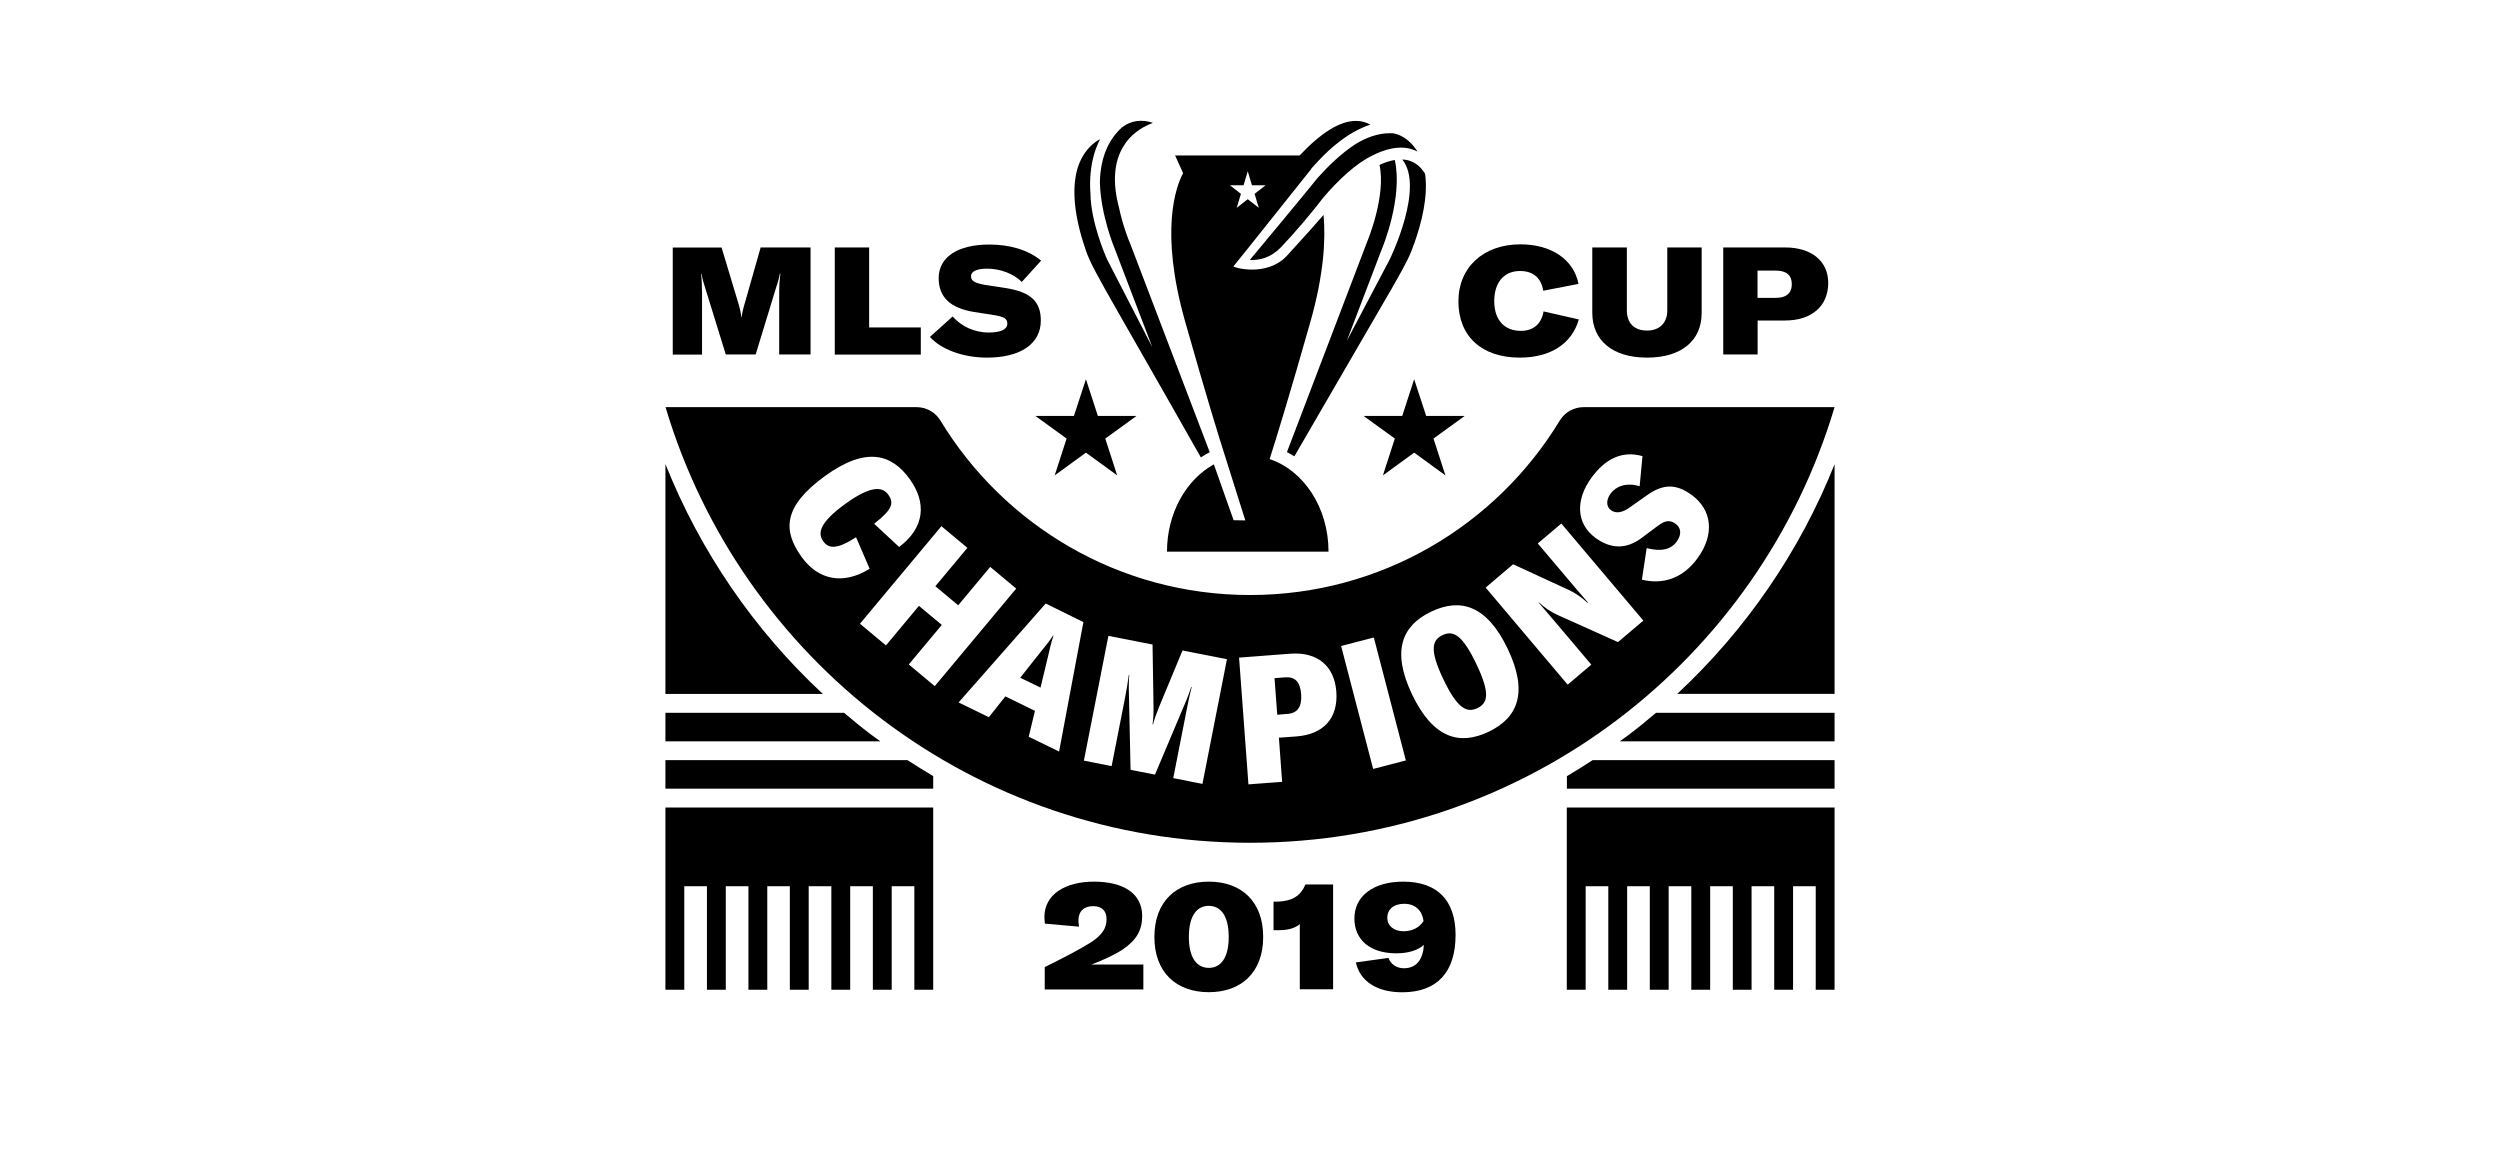 <?xml version="1.0" encoding="utf-8"?>
<!-- Generator: Adobe Illustrator 23.0.2, SVG Export Plug-In . SVG Version: 6.00 Build 0)  -->
<svg version="1.1" id="Layer_1" xmlns="http://www.w3.org/2000/svg" xmlns:xlink="http://www.w3.org/1999/xlink" x="0px" y="0px"
	 width="2560px" height="1200px" viewBox="0 0 2560 1200" style="enable-background:new 0 0 2560 1200;" xml:space="preserve">
<g>
	<path d="M1435.9,163.3c22.9,28.2-11.5,99.5-12.6,101.9l-44.2,83.9l35.3-92.5c1.8-4.2,22.3-54.3,13.9-92.8
		c-5.4,0.9-10.8,2.8-15.7,5.1c7,32-12.6,78.6-12.8,79.1l-82,215c2.2,1.1,4.8,2.5,7.6,4.3c113-195.4,114.2-193.8,123-218.6
		c7-19.7,14.2-47.1,10.9-70.7c-4.5-7.4-10.2-11.9-17.2-13.8C1440.1,163.7,1438,163.4,1435.9,163.3z"/>
	<path d="M1229.7,468.4c3.4-2.3,6.5-4,9.1-5.3l-81.9-214.7l-0.2-0.4c-0.1-0.1-5.4-12.7-9.5-29.5c-0.6-2.4-1.1-4.7-1.6-7
		c-6.5-24.6-4.9-45.9,4.8-61.7c6.6-10.9,16.7-18.9,30.2-24c-4.3-1.4-8.4-2.1-12.3-2.1c-5.6,0-10.8,1.4-15.6,4.2
		c-1.3,0.8-2.6,1.6-3.8,2.5c-12.6,11.5-20.1,27.3-22.1,47.1c-0.3,3.2-0.5,6.3-0.5,9.4c0.8,33,14.5,66.3,15.9,69.7l37.8,99
		l-46.5-90.3c-1.1-2.5-16.6-37.6-16.9-67.5c-0.5-6.7-0.5-14.1,0.3-21.7c1.3-12.5,4.5-23.7,9.6-33.6c-1.9,1-3.8,2.2-5.7,3.6
		c-29.9,23.6-21.2,71.7-11.6,102C1117.4,275,1119.2,273.4,1229.7,468.4z"/>
	<path d="M1213.5,329c21.5,75.8,35.1,120.1,41.9,141.1h0l19.8,62.8l-12-0.2l-20.2-57.2c-28.3,15.6-48,49.8-48,89.4h165.4
		c0-45.2-25.5-83.2-60.3-94.8c6.7-21,20.4-65.2,41.9-141.1c13.7-48.5,15.6-84.1,13.3-108.9c-0.1,0.4-26,29.4-37.4,41.7
		c-20.7,22.3-54.9,12.1-54.9,11c8.1-9.7,64.3-80.6,79.9-100l-0.1-0.3c0.6-0.7,1.2-1.3,1.9-1.9c0.6-0.7,1.1-1.3,1.4-1.8l0.1,0.1
		c5.3-6,12.1-13,20.1-19.7c12.5-10.5,25-17.7,37-21.6c-4.6-2.5-9.5-3.8-14.8-3.8c-16.2,0-35.5,11.8-57.7,35.4h-127.5l8.2,18.1
		C1204.2,190.9,1187.3,236.4,1213.5,329z M1273.4,189.7l4.3-14.3l4.3,14.3h14l-11.3,8.8l4.3,14.3l-11.3-8.8l-11.3,8.8l4.3-14.3
		l-11.3-8.8H1273.4z"/>
	<path d="M1349.3,182.1c-14.4,17.9-54,65.5-69.5,84.1c9.7,0.5,21.4-2.1,31.9-13c15.4-16.1,31.7-35.8,41.3-48.2v-0.1
		c0.5-0.6,0.9-1.2,1.2-1.5c15.3-18.3,34.6-36.5,51.3-44.2c11.5-5.9,25.6-10.3,38.8-6.8c2.5,0.7,4.9,1.6,7.2,2.8
		c-2.8-4.6-6.4-8.8-10.9-12.3c-4.4-3.4-9-5.5-13.8-6.4c-1.2-0.1-2.4-0.1-3.6-0.1c-12.2,0-24.2,4.5-34.9,11
		C1373.3,157,1359.3,170.9,1349.3,182.1z"/>
	<path d="M901.4,759.1c-3.2-2.3-6.4-4.6-9.6-7c-9.4-7.1-18.5-14.6-27.5-22.2H681.4v29.2H901.4z"/>
	<path d="M929.3,778.4H681.4v29.2h274.2v-12.9C946.7,789.5,938,784,929.3,778.4z"/>
	<path d="M842.6,710.6c-70.4-65.4-125.8-146.4-161.2-235.4v235.4H842.6z"/>
	<path d="M1878.6,475.4c-35.4,88.9-90.8,169.7-161.1,235.1h161.1V475.4z"/>
	<path d="M1630.8,778.4c-8.7,5.7-17.4,11.2-26.3,16.4v12.8h274.1v-29.2H1630.8z"/>
	<path d="M1878.6,729.9h-182.8c-9,7.6-18.1,15.1-27.5,22.2c-3.2,2.4-6.4,4.6-9.6,7h219.9V729.9z"/>
	<polygon points="1435.9,425.9 1396.3,425.9 1428.3,449.1 1416.1,486.8 1448.1,463.5 1480.1,486.8 1467.9,449.1 1499.9,425.9 
		1460.4,425.9 1448.1,388.3 	"/>
	<polygon points="1092.2,449.1 1080,486.8 1112,463.5 1144,486.8 1131.8,449.1 1163.8,425.9 1124.2,425.9 1112,388.3 1099.7,425.9 
		1060.2,425.9 	"/>
	<polygon points="1878.6,826.9 1604.4,826.9 1604.4,1013.5 1623.7,1013.5 1623.7,907.5 1646.9,907.5 1646.9,1013.5 1666.2,1013.5 
		1666.2,907.5 1689.4,907.5 1689.4,1013.5 1708.7,1013.5 1708.7,907.5 1731.9,907.5 1731.9,1013.5 1751.2,1013.5 1751.2,907.5 
		1774.4,907.5 1774.4,1013.5 1793.6,1013.5 1793.6,907.5 1816.8,907.5 1816.8,1013.5 1836.1,1013.5 1836.1,907.5 1859.3,907.5 
		1859.3,1013.5 1878.6,1013.5 	"/>
	<polygon points="955.6,826.9 681.4,826.9 681.4,1013.5 700.7,1013.5 700.7,907.5 723.9,907.5 723.9,1013.5 743.2,1013.5 
		743.2,907.5 766.4,907.5 766.4,1013.5 785.7,1013.5 785.7,907.5 808.8,907.5 808.8,1013.5 828.1,1013.5 828.1,907.5 851.3,907.5 
		851.3,1013.5 870.6,1013.5 870.6,907.5 893.8,907.5 893.8,1013.5 913.1,1013.5 913.1,907.5 936.3,907.5 936.3,1013.5 955.6,1013.5 
			"/>
	<path d="M718.8,297.6c0-5.6-0.2-11.6-0.9-17h0.5c0.6,4.2,2.2,9.7,3.9,14.8l20.9,67.6h30.6l20.7-67.8c1.5-4.6,3.6-11.1,4-14.8h0.6
		c-0.8,6-1.2,11.9-1.2,17.1v65.5H830V253.4h-51.1L762.8,310c-1.7,5.4-2.9,10.8-3.4,14.8h-0.3c-0.3-4-1.5-9.3-3.1-14.5l-17.1-56.8
		h-50v109.6h30V297.6z"/>
	<polygon points="942.9,335.3 890,335.3 890,253.4 854.8,253.4 854.8,363.1 942.9,363.1 	"/>
	<path d="M1012.4,340.5c-15,0-28.1-6.5-36.9-16.4L952.2,345c11.6,12.8,33.8,21.2,58.5,21.2c34.3,0,55.1-14.1,55.1-38
		c0-19.5-10.5-29.2-35.8-33.2l-21-3.2c-11.1-2-14.7-4.2-14.7-9c0-4.9,6-7.7,16.5-7.7c13.6,0,27.3,5.3,35.5,13.6l19.8-21.8
		c-13.3-11.1-32.3-16.5-53-16.5c-32.6,0-51.9,13-51.9,34.4c0,19.5,11.9,30.6,35.8,34.6l21.8,3.4c9.7,1.7,12.7,3.7,12.7,8.6
		C1031.5,337.3,1024.9,340.5,1012.4,340.5z"/>
	<path d="M1150.3,971.8c13.3-9.1,19.3-19.3,19.3-33.8c0-23.3-19.5-35.2-49.4-35.2c-29.8,0-50.7,13.4-50.7,36c0,2.3,0.2,4.6,0.5,7
		l34.9,3.1c-0.3-2.5-0.6-4.5-0.6-6.2c0-9.6,5.7-14.8,15.1-14.8c9,0,13.7,4.9,13.7,13.3c0,8.8-3.9,15.6-15.1,23.2
		c-10.3,6.6-27.8,15.9-48.2,25.9v22.9h101v-25.5h-53.3C1130.2,983,1142.1,977.4,1150.3,971.8z"/>
	<path d="M1237.8,902.8c-33.2,0-55.7,20.2-55.7,56.7c0,36.3,22.5,56.5,55.7,56.5s55.7-20.2,55.7-56.5
		C1293.6,923,1271,902.8,1237.8,902.8z M1237.8,991.1c-11.6,0-20.4-9.3-20.4-31.7c0-22.6,8.8-31.8,20.4-31.8
		c11.6,0,20.4,9.3,20.4,31.8C1258.2,981.9,1249.4,991.1,1237.8,991.1z"/>
	<path d="M1307.7,923.3h-3.6v29.2h5.7c8.2,0,16.1-1.7,21.2-6.2v66.7h34.1V905.7h-28.3C1331.6,917.8,1322.8,922.9,1307.7,923.3z"/>
	<path d="M1436.9,902.8c-30.6,0-50,14.8-50,37.7c0,21.6,15.8,35.7,42.8,35.7c11.9,0,21.8-2.8,28.3-8.6c-0.8,15.3-7.9,23.9-20.4,23.9
		c-7.9,0-13.7-4.5-15.8-10.6l-33.4,4.6c4.3,19.6,21.9,30.6,47.4,30.6c36,0,54.7-20.8,54.7-58.7
		C1490.5,921.3,1471.2,902.8,1436.9,902.8z M1437.1,953.6c-10,0-16.5-5.9-16.5-13.6c0-9,6.6-14.5,17.3-14.5c11.6,0,18.4,7,19.8,17.6
		C1453.6,949.7,1446.4,953.6,1437.1,953.6z"/>
	<path d="M1556.3,366.2c31.3,0,53.4-14.2,60.4-39.1l-36.1-8.2c-2.3,13-10.5,19.9-23.3,19.9c-17,0-27.2-11.4-27.2-30.4
		c0-19.2,10-30.9,26.4-30.9c13.3,0,21.6,6.9,23.8,20.2l36.1-7c-4.9-25-27.8-40.5-59.5-40.5c-37.8,0-63.5,23.5-63.5,58.4
		C1493.5,344.5,1517.3,366.2,1556.3,366.2z"/>
	<path d="M1686.6,366.2c35.4,0,55.9-17.6,55.9-45.6v-67.2h-35.2v64.4c0,12.8-7.9,20.7-20.7,20.7c-13.4,0-20.7-7.9-20.7-20.7v-64.4
		h-35.4v67C1630.6,348.6,1651.1,366.2,1686.6,366.2z"/>
	<path d="M1799.8,328.2h28.1c27.2,0,44.2-14.7,44.2-38.5c0-22.2-17-36.3-44-36.3h-63.5v109.6h35.2V328.2z M1799.8,277.1h18.8
		c10.7,0,16.2,4.8,16.2,13.9c0,9.3-5.7,14-16.4,14h-18.7V277.1z"/>
	<path d="M1073.5,670.8c1.5-6.4,2.6-12,5.3-20l-0.3-0.2c-4.7,7.1-8.4,11.4-12.5,16.5l-21.3,26.9l20.8,10.1L1073.5,670.8z"/>
	<path d="M1512.9,725.1c10.6-5.1,13.4-14.9-1.2-45.3c-14.6-30.6-24-34.4-34.6-29.4c-10.6,5.1-13.6,14.8,1,45.4
		C1492.7,726.2,1502.3,730.2,1512.9,725.1z"/>
	<path d="M1318.6,731c10.1-0.7,14.7-7.5,13.8-20.1c-1-12.8-6.3-18.1-16.5-17.3l-10.8,0.8l2.8,37.5L1318.6,731z"/>
	<path d="M1280.1,863c282.9,0,521.7-188.2,598.5-446.1h-256.8c-10,0-19.3,5.1-24.5,13.6c-65,107.2-182.7,178.8-317.2,178.8
		c-134.5,0-252.2-71.6-317.2-178.8c-5.2-8.5-14.5-13.6-24.5-13.6H681.5C758.3,674.9,997.1,863,1280.1,863z M1681.9,467.1l-2.9,30.8
		c-13.9-4.2-24.4,0.2-29.8,7.6c-4.7,6.5-4.5,13.3,0.4,16.9c5,3.7,11.6,2.8,19.7-3.1l17.4-12.3c17.3-12.2,30.4-11.2,45.8,0
		c19.9,14.5,24.1,39.5,5.8,64.6c-15.1,20.8-35.5,27.2-57,22l4.9-32.3c14.6,3.6,24.6,1.8,30.8-6.8c5.4-7.4,4.2-14.2-1-18
		c-5.2-3.8-10.1-4.4-18.4,2l-16.8,12.5c-16.2,12-31.9,10.8-47-0.2c-20.2-14.7-20.4-39.3-4.3-61.4
		C1643.3,470.3,1660.7,461,1681.9,467.1z M1549.4,577.8l56.6,26.1c6.8,3.2,12.4,6.8,19.7,13.4l0.4-0.3c-5.9-6.7-11.7-13.6-17.4-20.3
		l-34-40.2l24.1-20.4l84,99.4l-26,22l-61.2-27.5c-7.8-3.5-13.9-7.7-19.8-13.2l-0.3,0.2c4.1,4.9,11.5,13.3,17.3,20.2l36.7,43.4
		l-24.2,20.5l-84-99.4L1549.4,577.8z M1465.6,626.3c29.9-14.3,57-6.5,78.3,38.1c21.3,44.6,10.4,70.6-19.5,84.9
		c-30.1,14.4-57,6.5-78.4-38.1C1424.7,666.5,1435.5,640.6,1465.6,626.3z M1406.8,652.8l32.8,125.9l-33.5,8.7l-32.8-125.9
		L1406.8,652.8z M1321.2,669.4c27.8-2.1,45.2,12.5,47.2,38.8c2,27.1-12.9,43.8-40.9,45.9l-17.9,1.3l3.3,45.2l-34.5,2.6l-9.6-129.8
		L1321.2,669.4z M1135,651.1l45.2,8.9l1,63.2c0.2,6.6-0.3,14.1-1,18.5l0.5,0.1c1-4.3,3.6-11.4,6.1-17.7l24.1-58l45.5,8.9
		l-25.1,127.7l-29.9-5.9l13.5-68.7c1.6-8.1,3.3-16.6,5.4-24.5l-0.5-0.1c-1.5,4.6-3.2,9.5-4.9,13.4l-32.2,76.3l-25-4.9l-1.8-82.9
		c0-4.5,0-9.7,0.5-14.1l-0.5-0.1c-1,7.8-2.5,16.3-4.1,24.6l-13.5,68.7l-28.4-5.6L1135,651.1z M1109.4,637l-24.9,132.6l-31.1-15.2
		l6.4-26.5l-30.3-14.8l-16.9,21.3l-31-15.1l89.2-101.3L1109.4,637z M821,570.5c-19.3-26.7-19.8-51.5,24-83.2
		c42.5-30.7,68.4-21.9,86.5,3.2c17.3,23.9,15.8,49.7-10.8,69.6l-25.6-23.8c19.5-15,20.3-21.7,14.4-29.9c-5.4-7.4-16.3-10.4-43.8,9.5
		c-26.9,19.5-28.6,30.2-22.6,38.5c5.5,7.6,14.2,8.3,33.5-4.3l13.9,32.3C863,599.5,837.7,593.6,821,570.5z M957.2,702.6l-26.6-22.2
		l33.8-40.5l-23.4-19.5l-33.8,40.5l-26.6-22.2l83.4-99.9l26.6,22.2l-32.8,39.3l23.4,19.5l32.8-39.3l26.6,22.2L957.2,702.6z"/>
</g>
</svg>
